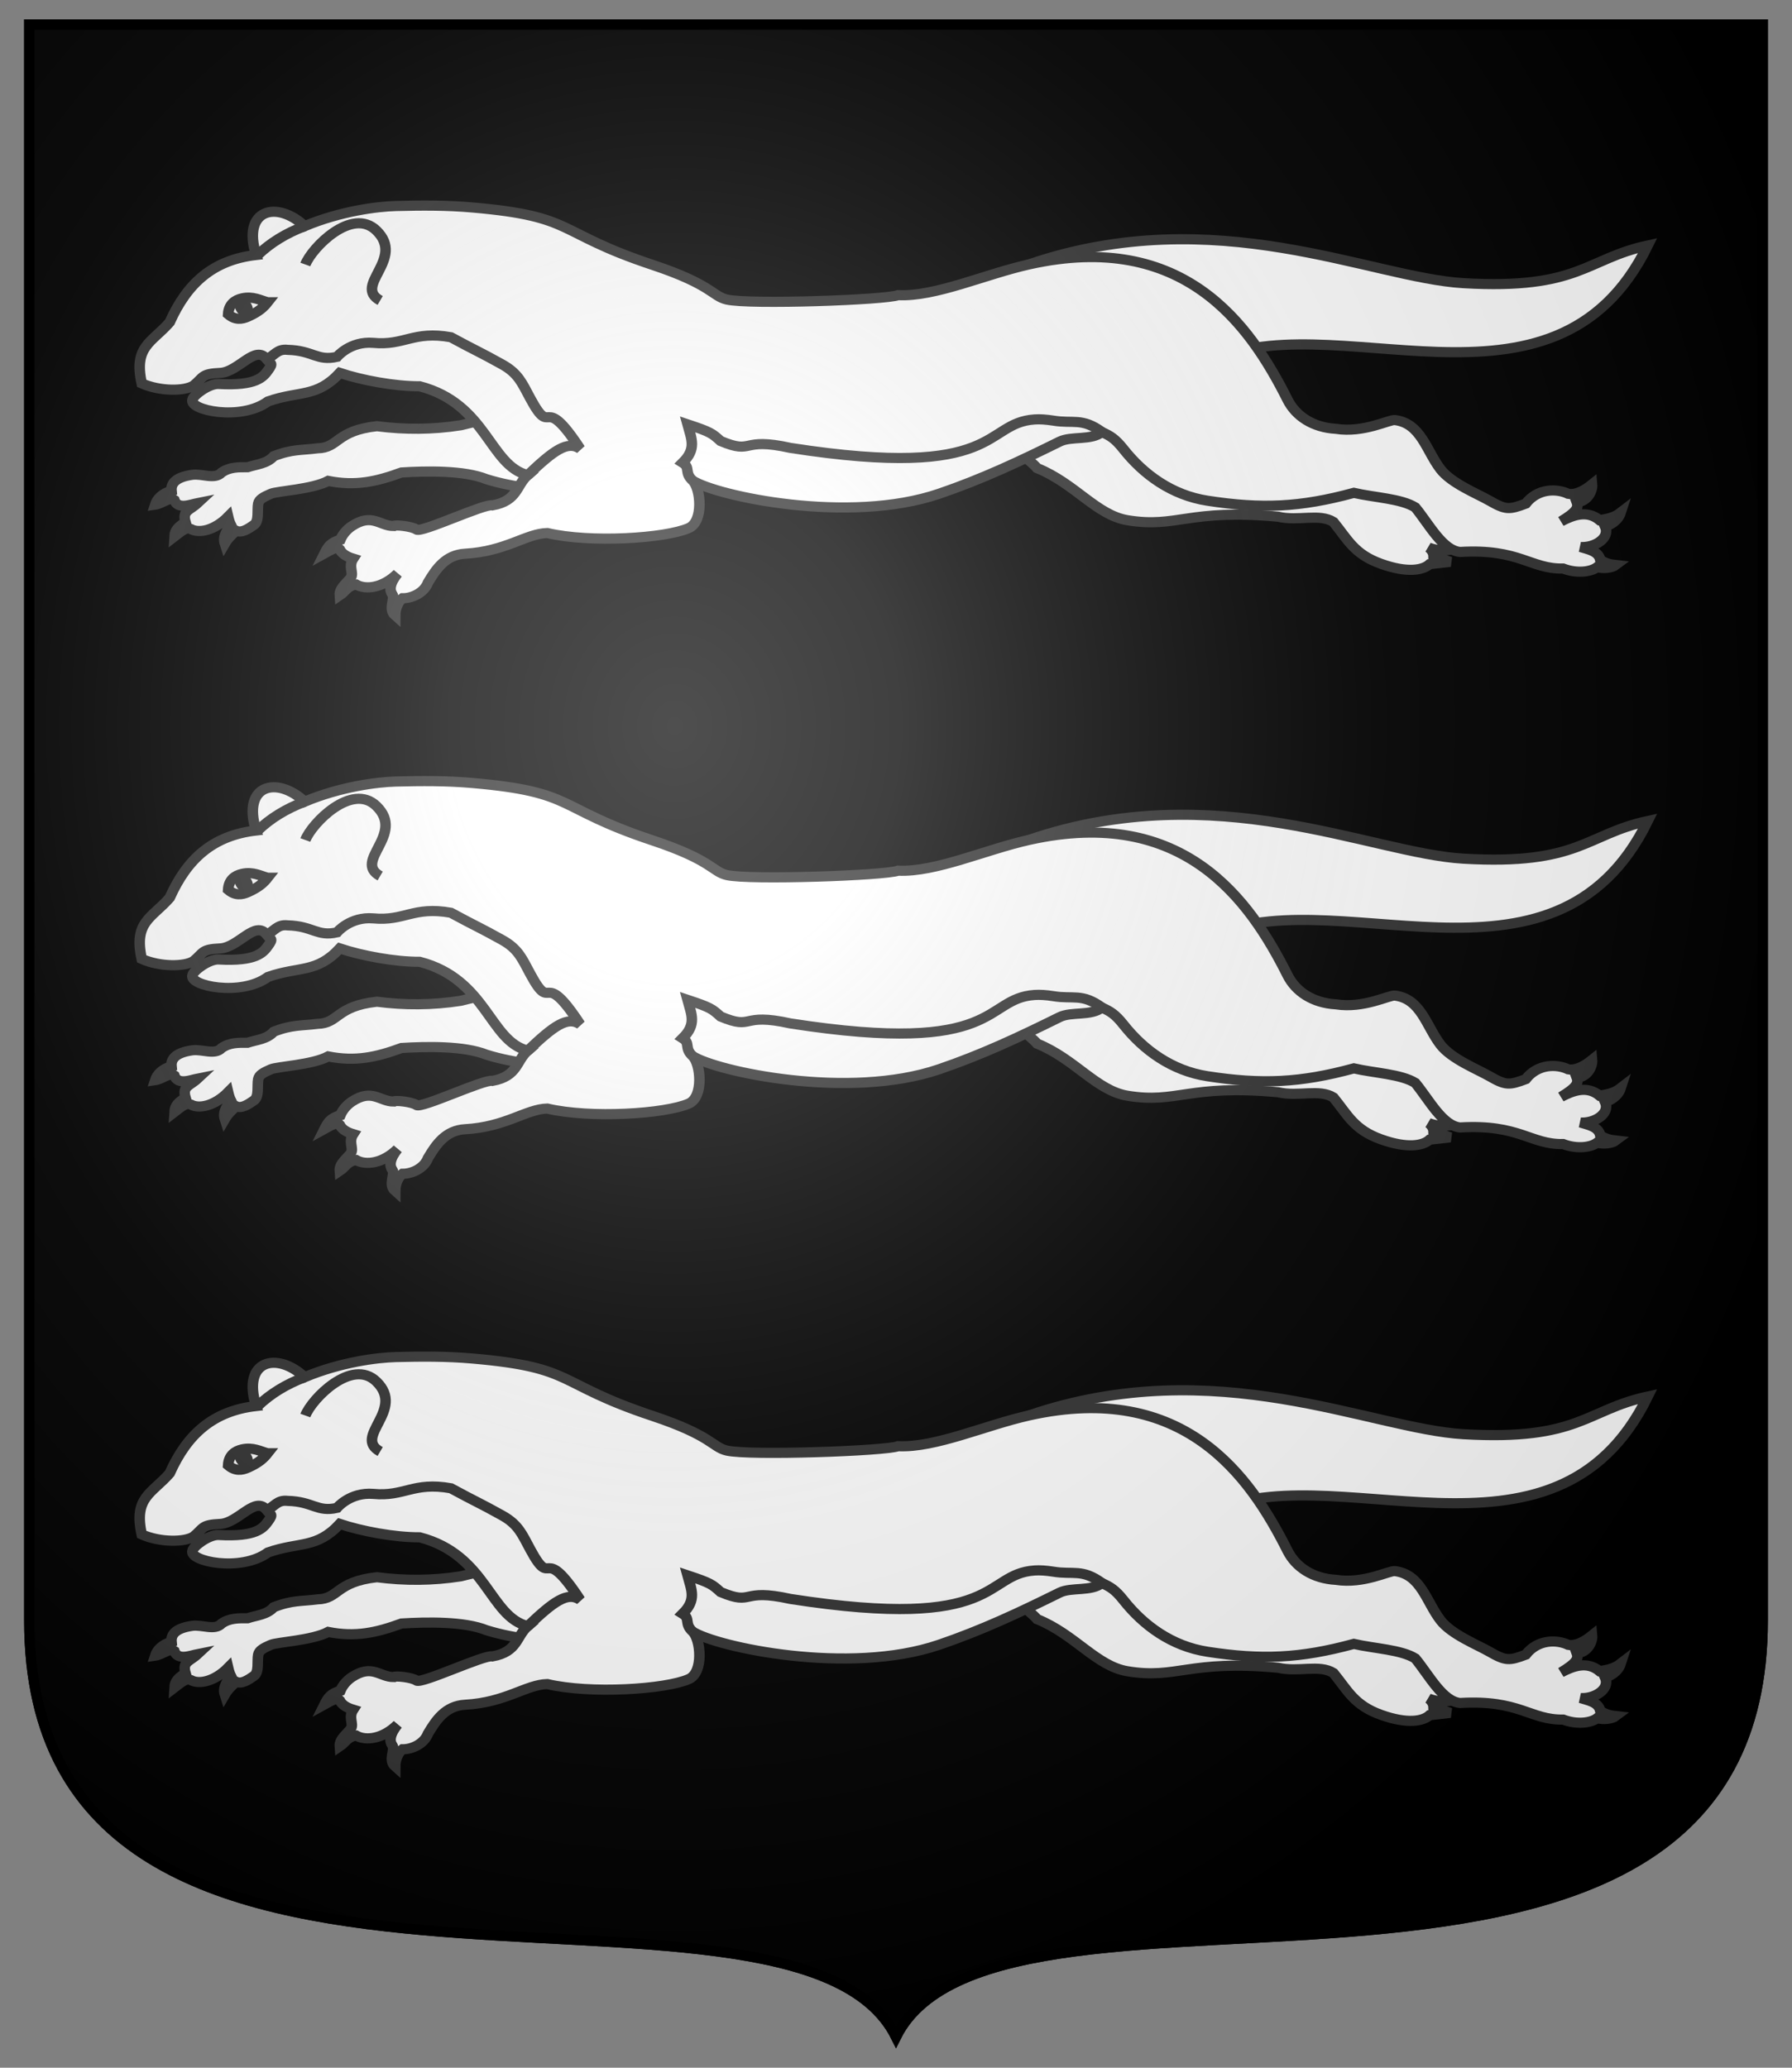 <?xml version="1.0" encoding="UTF-8" standalone="no"?>
<svg
   xmlns:dc="http://purl.org/dc/elements/1.1/"
   xmlns:cc="http://creativecommons.org/ns#"
   xmlns:rdf="http://www.w3.org/1999/02/22-rdf-syntax-ns#"
   xmlns:svg="http://www.w3.org/2000/svg"
   xmlns="http://www.w3.org/2000/svg"
   xmlns:xlink="http://www.w3.org/1999/xlink"
   xmlns:sodipodi="http://sodipodi.sourceforge.net/DTD/sodipodi-0.dtd"
   xmlns:inkscape="http://www.inkscape.org/namespaces/inkscape"
   width="520"
   height="600"
   version="1.1"
   id="svg4"
   sodipodi:docname="Blason d'André Vésale (Bruxelles).svg"
   inkscape:version="0.92.3 (2405546, 2018-03-11)">
  <rect width="100%" height="100%" fill="#808080" stroke="none"/>
  <defs
     id="defs8">
    <radialGradient
       r="405"
       cx="-75"
       cy="-80"
       gradientUnits="userSpaceOnUse"
       id="Gradient1-3"
       gradientTransform="matrix(0.852,0,0,0.964,259.706,-12.158)">
      <stop
         id="stop143-6"
         offset="0"
         stop-opacity=".31"
         stop-color="#fff" />
      <stop
         id="stop145-7"
         offset=".19"
         stop-opacity=".25"
         stop-color="#fff" />
      <stop
         id="stop147-5"
         offset=".6"
         stop-opacity=".125"
         stop-color="#6b6b6b" />
      <stop
         id="stop149-3"
         offset="1"
         stop-opacity=".125" />
    </radialGradient>
  </defs>
  <sodipodi:namedview
     pagecolor="#ffffff"
     bordercolor="#666666"
     borderopacity="1"
     objecttolerance="10"
     gridtolerance="10"
     guidetolerance="10"
     inkscape:pageopacity="0"
     inkscape:pageshadow="2"
     inkscape:window-width="640"
     inkscape:window-height="480"
     id="namedview6"
     showgrid="false"
     inkscape:zoom="1.5198439"
     inkscape:cx="272.59893"
     inkscape:cy="378.11375"
     inkscape:current-layer="layer4" />
  <g
     inkscape:groupmode="layer"
     id="layer1"
     inkscape:label="Fond écu"
     style="display:inline"
     transform="translate(0,300)"
     sodipodi:insensitive="true">
    <path
       inkscape:connector-curvature="0"
       id="path212"
       d="m 8.5,-292.879 h 503 V 170.216 C 511.5,309.144 290.18,230.619 260,291.023 229.82,230.619 8.5,309.144 8.5,170.216 v 0 z"
       style="fill:#000000;stroke:#000000;stroke-width:3" />
  </g>
  <g
     inkscape:groupmode="layer"
     id="layer4"
     inkscape:label="Meubles"
     transform="translate(0,300)">
    <g
       id="g157"
       transform="matrix(0.436,0,0,0.419,36.649,-243.755)"
       style="stroke-width:2.34">
      <path
         sodipodi:nodetypes="ccccccccccccccccccccccccccccscccccccccccccccccc"
         inkscape:connector-curvature="0"
         d="m 278.962,145.988 -56.495,14.316 c -18.557,3.018 -37.128,3.12 -55.685,0.604 -27.423,3.114 -25.226,15.062 -39.486,15.324 -10.786,1.455 -16.96,0.473 -29.159,5.444 -4.534,5.307 -11.437,5.589 -17.414,7.662 -6.001,-0.04 -11.982,-0.174 -17.212,3.629 -4.564,5.207 -13.035,0.621 -19.642,1.613 -11.704,1.758 -14.201,6.447 -13.769,11.09 -6.126,1.727 -9.713,5.665 -10.884,9.603 4.588,-0.686 9.794,-5.641 12.707,-3.353 2.279,7.022 10.983,3.164 15.592,2.218 -5.309,5.152 -10.394,5.142 -8.1,13.307 -4.722,3.072 -7.07,5.311 -7.301,9.849 3.856,-3.058 7.321,-6.617 10.743,-5.212 5.446,3.31 15.884,1.042 24.906,-8.468 0.533,2.367 1.106,4.18 1.822,5.646 -2.029,3.291 -5.62,7.732 -4.005,12.905 2.171,-3.891 4.88,-6.17 7.447,-8.872 3.627,1.841 8.075,-1.181 11.947,-4.033 3.595,-2.648 2.001,-10.27 2.835,-14.719 0.564,-3.012 3.611,-4.653 8.505,-6.855 4.147,-1.866 27.47,-3.003 38.068,-8.872 18.208,3.728 31.965,0.553 48.8,-5.847 16.645,-1.046 41.641,-1.597 56.495,4.637 19.761,6.408 38.138,7.21 58.925,9.477 z M 601.094,48.788 C 725.304,4.704 828.187,58.13 889.937,61.857 967.08,66.513 971.263,45.069 1012.592,35.77 950.055,168.564 800.739,72.278 717.863,117.587 Z m 61.993,96.595 -74.517,22.381 c 0.735,9.339 12.677,16.094 17.617,22.179 25.265,10.662 39.441,32.516 60.14,36.091 33.056,5.71 40.681,-8.172 100.233,-2.42 13.702,3.289 27.442,-2.508 36.853,3.629 9.543,12.172 13.76,22.361 31.791,29.035 17.439,6.454 27.756,4.403 32.196,0.201 l 13.769,-1.613 -10.529,-3.831 -0.608,-0.201 c -0.053,-2.163 -1.209,-4.274 -3.24,-5.847 6.358,2.524 12.826,2.317 17.573,0.587 L 861.73,201.638 Z"
         style="fill:#ffffff;fill-opacity:1;stroke:#313131;stroke-width:7.021;stroke-miterlimit:4;stroke-dasharray:none"
         id="path3800" />
      <path
         sodipodi:nodetypes="cccccccccccccccccccccccccccccccccccsscccccccccccccccccccccccscccccc"
         inkscape:connector-curvature="0"
         id="path3796"
         d="M 179.498,8.436 C 166.981,8.763 142.658,11.97 118.715,22.381 100.44,4.514 76.813,10.328 86.393,42.352 57.608,45.804 40.488,62 28.885,88.928 17.077,103.038 4.759,105.46 10.256,131.27 c 12.048,5.659 28.881,5.496 34.627,1.412 6.806,-5.87 5.004,-8.055 17.617,-8.672 12.245,-0.599 23.363,-19.965 30.98,-9.475 2.561,3.527 4.541,2.267 1.012,7.459 -3.365,4.95 -7.925,11.123 -33.006,9.678 -6.503,-0.375 -17.043,7.861 -17.414,10.889 -2.593,7.21 32.018,15.047 50.219,1.209 20.869,-7.601 32.319,-2.418 47.787,-19.76 14.652,5.055 36.392,9.343 53.256,9.275 44.762,12.193 46.27,55.026 71.883,61.498 -7.828,7 -6.471,17.737 -23.488,20.969 -5.116,-1.528 -47.395,19.331 -50.623,16.734 -2.735,-2.2 -14.457,-3.509 -15.186,-2.42 -9.259,-0.005 -14.247,-9.215 -27.742,0 -3.276,2.237 -6.279,5.774 -7.695,9.477 -6.445,1.929 -8.26,4.726 -10.529,9.477 3.949,-2.247 8.183,-5.142 10.125,-2.822 1.12,2.558 3.863,4.863 8.91,6.453 -3.288,5.273 0.357,9.761 -1.385,12.883 -1.741,3.122 -7.943,7.239 -7.525,12.521 3.624,-2.517 5.044,-6.656 10.934,-7.461 6.416,3.805 17.801,2.356 27.539,-7.662 -5.449,7.046 -5.45,11.556 -3.504,14.434 2.18,3.223 -3.002,10.172 1.904,14.635 -0.02,-5.459 2.52,-10.106 4.842,-11.93 6.324,0.099 14.47,-3.772 17.01,-10.887 5.397,-9.414 11.694,-19.214 24.703,-19.961 27.13,-1.559 40.5,-13.956 54.672,-14.316 28.854,7.05 78.637,3.668 94.158,-3.428 10.073,-4.605 8.007,-27.442 2.633,-32.865 15.89,10.565 103.577,30.502 164.018,9.072 28.546,-10.121 53.208,-22.219 80.188,-36.09 7.774,-3.997 21.096,-0.595 28.146,-6.654 5.483,2.663 8.658,4.387 14.375,11.896 13.293,17.459 32.051,31.87 55.889,35.688 35.972,5.761 61.606,4.676 97.398,-5.443 13.702,3.289 31.491,3.943 40.902,10.08 9.543,12.172 18.038,29.553 29.766,30.85 39.711,-2.43 46.749,11.91 68.645,11.492 9.208,3.655 18.553,2.313 22.68,-1.008 3.859,1.333 9.987,0.479 12.352,-1.41 -3.705,-0.426 -7.251,-1.325 -10.326,-3.631 -1.214,-6.188 -8.407,-7.252 -13.162,-8.871 8.967,0.683 19.862,-5.884 16.385,-14.143 3.106,-1.053 8.564,-3.871 10.354,-9.646 -4.534,3.653 -9.633,4.405 -14.088,5.145 -8.236,-7.004 -17.418,-3.577 -25.611,0.902 9.967,-6.282 11.918,-9.267 10.467,-13.367 7.007,-0.231 10.584,-7.664 10.188,-12.24 -5.062,4.241 -10.755,7.416 -15.852,6.51 -7.568,-3.791 -20.295,-3.903 -28.291,6.797 -11.114,4.371 -13.387,4.368 -24.096,-2.016 -8.321,-4.96 -25.306,-11.932 -32.602,-21.775 -9.502,-12.821 -12.993,-31.847 -30.373,-34.076 -3.835,-0.491 -20.656,9.096 -39.283,6.049 -15.12,-0.874 -26.62,-8.598 -32.197,-20.162 C 747.728,90.493 703.822,25.089 601.127,48.803 c -29.582,6.831 -62.438,22.588 -87.477,21.373 -7.979,3.303 -98.881,6.693 -114.002,3.025 -9.681,-2.348 -9.752,-10.265 -49.408,-23.994 C 284.983,26.615 299.721,15.754 230.771,9.486 212.868,7.836 196.385,7.999 179.498,8.436 Z"
         style="fill:#ffffff;fill-opacity:1;stroke:#313131;stroke-width:7.021;stroke-linecap:butt;stroke-miterlimit:4;stroke-dasharray:none" />
      <path
         id="path1354"
         style="fill:none;fill-rule:evenodd;stroke:#313131;stroke-width:7.021;stroke-linecap:butt;stroke-linejoin:miter;stroke-miterlimit:4;stroke-dasharray:none;stroke-opacity:1"
         d="m 94.052,75.073 c -4.774,-1.293 -9.712,-4.383 -16.932,-2.718 -4.757,1.097 -8.955,4.037 -9.344,11.033 4.638,4.131 9.019,3.636 13.398,1.576 7.187,-3.381 10.399,-6.594 12.879,-9.891 z M 119.152,48.938 c 4.401,-11.724 31.089,-40.034 47.355,-23.501 19.447,19.767 -15.859,38.085 2.459,48.427 M 87.427,42.391 C 96.002,33.894 106.066,27.399 118.715,22.381 M 649.32,164.941 c -13.2,-10.086 -19.188,-5.571 -32.455,-7.89 -4.685,-0.768 -8.78,-1.062 -12.352,-0.807 -34.531,2.467 -21.48,42.545 -162.546,19.712 -33.703,-7.773 -23.906,5.038 -46.436,-4.774 -5.671,-5.338 -6.56,-6.22 -22.006,-11.558 2.648,10.225 6.124,16.922 -3.248,26.593 5.416,3.51 0.751,6.639 6.692,12.395 M 267.217,194.783 c 17.227,-17.071 26.422,-24.144 34.864,-18.173 -25.795,-40.928 -18.094,-5.859 -33.158,-34.842 -5.477,-10.537 -7.899,-17.309 -18.691,-23.574 -15.056,-8.741 -17.729,-9.573 -34.209,-18.881 -25.047,-4.657 -30.905,5.966 -51.662,3.896 -15.437,-1.325 -24.119,9.677 -24.119,9.677 -13.235,3.158 -16.023,-4.402 -32.813,-4.837 -7.095,-0.869 -8.674,4.011 -14.085,6.405"
         inkscape:connector-curvature="0"
         sodipodi:nodetypes="cscsccscccccccccccccccccccc" />
      <path
         transform="matrix(0.82,-0.572,0.556,0.831,0,0)"
         d="m 26.766,109.293 a 5.499,7.306 0 0 1 -5.498,7.306 5.499,7.306 0 0 1 -5.499,-7.304 5.499,7.306 0 0 1 5.496,-7.308 5.499,7.306 0 0 1 5.501,7.301"
         sodipodi:open="true"
         sodipodi:end="6.2825744"
         sodipodi:start="0"
         sodipodi:ry="7.3059483"
         sodipodi:rx="5.498507"
         sodipodi:cy="109.29286"
         sodipodi:cx="21.267109"
         sodipodi:type="arc"
         id="path1356"
         style="opacity:1;fill:#313131;fill-opacity:1;fill-rule:evenodd;stroke:none;stroke-width:7.022;stroke-linecap:butt;stroke-linejoin:bevel;stroke-miterlimit:4;stroke-dasharray:none;stroke-dashoffset:0;stroke-opacity:1" />
    </g>
    <use
       x="0"
       y="0"
       xlink:href="#g157"
       id="use159"
       transform="translate(-2.3095658e-7,167)"
       width="100%"
       height="100%" />
    <use
       x="0"
       y="0"
       xlink:href="#use159"
       id="use161"
       transform="translate(0,167)"
       width="100%"
       height="100%" />
  </g>
  <g
     inkscape:groupmode="layer"
     id="layer3"
     inkscape:label="Reflet"
     style="display:inline"
     transform="translate(0,300)"
     sodipodi:insensitive="true">
    <path
       inkscape:connector-curvature="0"
       style="fill:url(#Gradient1-3);stroke-width:1;stroke-linecap:round;stroke-linejoin:round"
       d="m 8.5,-291.951 v 463.095 c 0,138.928 221.32,60.404 251.5,120.807 30.18,-60.404 251.5,18.121 251.5,-120.807 v -463.095 z"
       id="use162" />
  </g>
  <g
     inkscape:groupmode="layer"
     id="layer2"
     inkscape:label="Bordure"
     style="display:inline"
     transform="translate(0,300)"
     sodipodi:insensitive="true">
    <path
       inkscape:connector-curvature="0"
       style="fill:none;stroke:#000000;stroke-width:3"
       d="m 8.5,-292.879 h 503 V 170.216 C 511.5,309.144 290.18,230.619 260,291.023 229.82,230.619 8.5,309.144 8.5,170.216 v 0 z"
       id="path2" />
  </g>
</svg>
